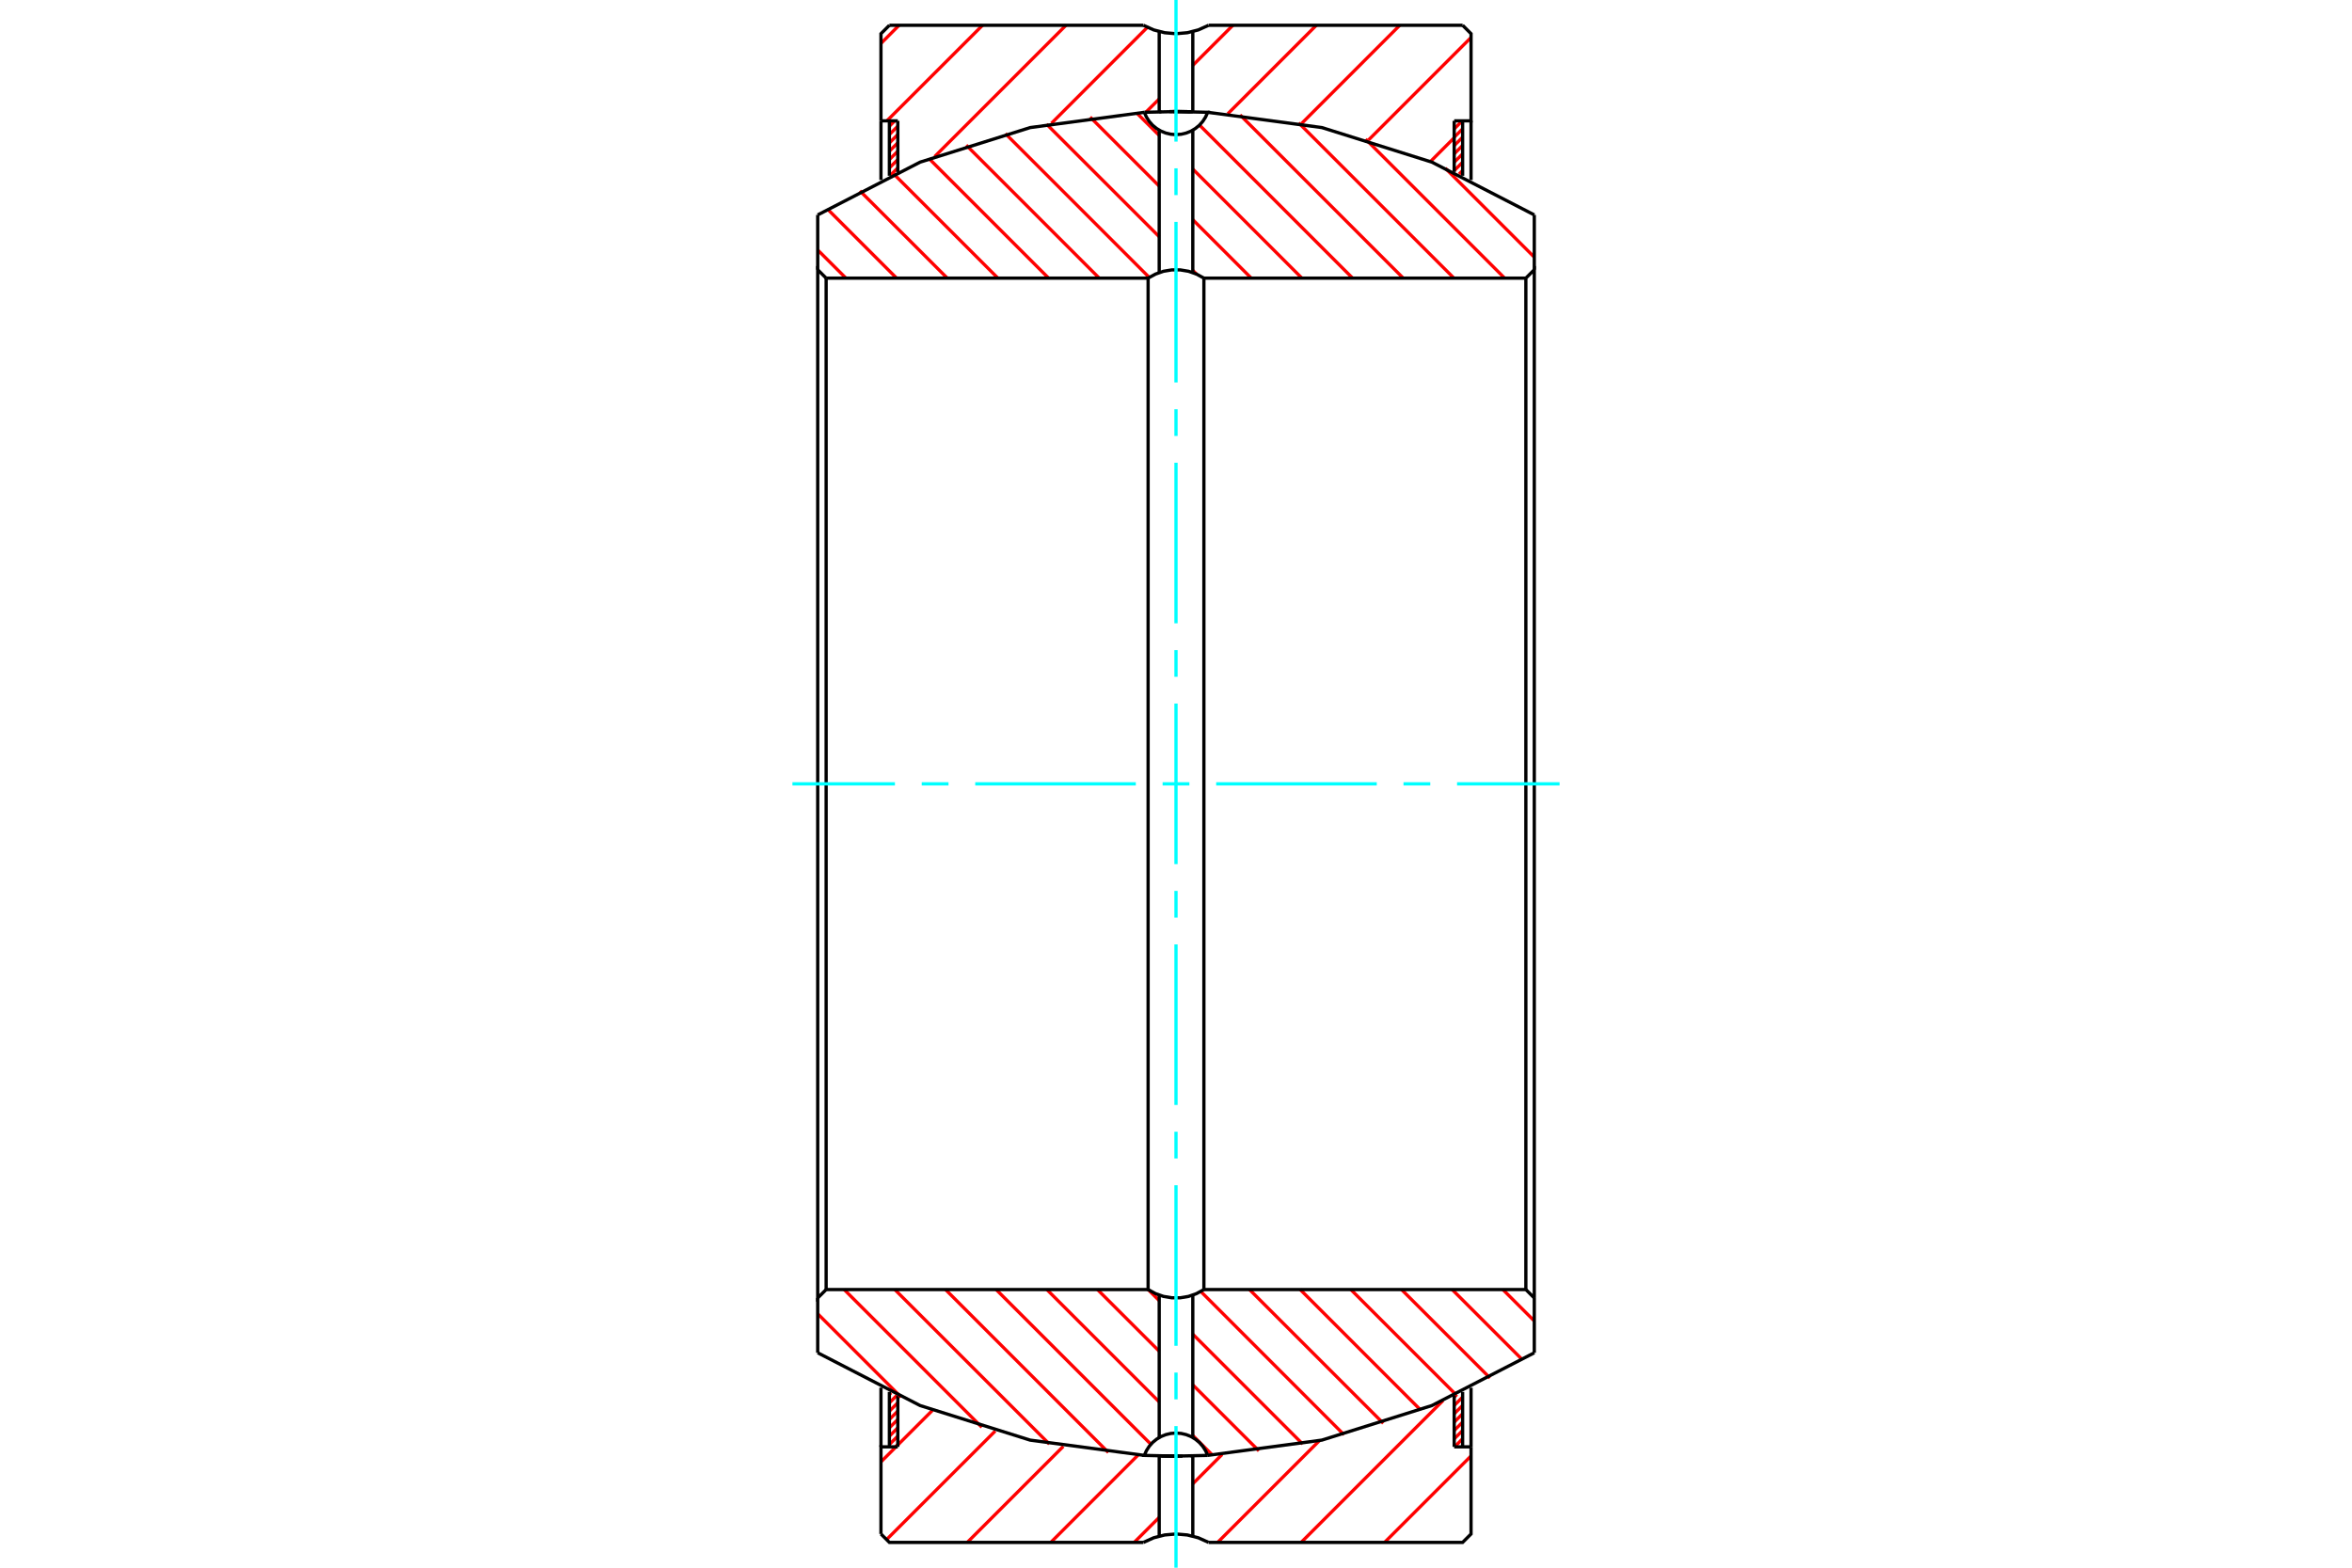 <?xml version="1.0" standalone="no"?>
<!DOCTYPE svg PUBLIC "-//W3C//DTD SVG 1.1//EN"
	"http://www.w3.org/Graphics/SVG/1.1/DTD/svg11.dtd">
<svg xmlns="http://www.w3.org/2000/svg" height="100%" width="100%" viewBox="0 0 36000 24000">
	<rect x="-1800" y="-1200" width="39600" height="26400" style="fill:#FFF"/>
	<g style="fill:none; fill-rule:evenodd" transform="matrix(1 0 0 1 0 0)">
		<g style="fill:none; stroke:#000; stroke-width:50; shape-rendering:geometricPrecision">
		</g>
		<g style="fill:none; stroke:#F00; stroke-width:50; shape-rendering:geometricPrecision">
			<line x1="22387" y1="22026" x2="22264" y2="22150"/>
			<line x1="22387" y1="21899" x2="22258" y2="22028"/>
			<line x1="22387" y1="21771" x2="22258" y2="21900"/>
			<line x1="22387" y1="21643" x2="22258" y2="21772"/>
			<line x1="22387" y1="21515" x2="22258" y2="21644"/>
			<line x1="22387" y1="21388" x2="22258" y2="21517"/>
			<line x1="22299" y1="21348" x2="22258" y2="21389"/>
			<line x1="13742" y1="22113" x2="13705" y2="22150"/>
			<line x1="13742" y1="21985" x2="13613" y2="22114"/>
			<line x1="13742" y1="21858" x2="13613" y2="21987"/>
			<line x1="13742" y1="21730" x2="13613" y2="21859"/>
			<line x1="13742" y1="21602" x2="13613" y2="21731"/>
			<line x1="13742" y1="21474" x2="13613" y2="21604"/>
			<line x1="13728" y1="21361" x2="13613" y2="21476"/>
			<line x1="13639" y1="21322" x2="13613" y2="21348"/>
			<line x1="22387" y1="2610" x2="22333" y2="2665"/>
			<line x1="22387" y1="2483" x2="22258" y2="2612"/>
			<line x1="22387" y1="2355" x2="22258" y2="2484"/>
			<line x1="22387" y1="2227" x2="22258" y2="2356"/>
			<line x1="22387" y1="2100" x2="22258" y2="2229"/>
			<line x1="22387" y1="1972" x2="22258" y2="2101"/>
			<line x1="22381" y1="1850" x2="22258" y2="1973"/>
			<line x1="13742" y1="2570" x2="13627" y2="2684"/>
			<line x1="13742" y1="2442" x2="13613" y2="2571"/>
			<line x1="13742" y1="2314" x2="13613" y2="2443"/>
			<line x1="13742" y1="2186" x2="13613" y2="2315"/>
			<line x1="13742" y1="2059" x2="13613" y2="2188"/>
			<line x1="13742" y1="1931" x2="13613" y2="2060"/>
			<line x1="13695" y1="1850" x2="13613" y2="1932"/>
			<line x1="22516" y1="22289" x2="21192" y2="23613"/>
			<line x1="22087" y1="21441" x2="19915" y2="23613"/>
			<line x1="20201" y1="22049" x2="18637" y2="23613"/>
			<line x1="18705" y1="22267" x2="18257" y2="22716"/>
			<line x1="17743" y1="23230" x2="17360" y2="23613"/>
			<line x1="17420" y1="22275" x2="16083" y2="23613"/>
			<line x1="16275" y1="22143" x2="14805" y2="23613"/>
			<line x1="15233" y1="21908" x2="13570" y2="23570"/>
			<line x1="14271" y1="21592" x2="13742" y2="22121"/>
			<line x1="13714" y1="22150" x2="13484" y2="22380"/>
			<line x1="22258" y1="2109" x2="21892" y2="2476"/>
			<line x1="22516" y1="574" x2="20947" y2="2143"/>
			<line x1="21425" y1="387" x2="19923" y2="1890"/>
			<line x1="20148" y1="387" x2="18793" y2="1742"/>
			<line x1="17743" y1="1515" x2="17539" y2="1718"/>
			<line x1="18871" y1="387" x2="18257" y2="1001"/>
			<line x1="17562" y1="418" x2="16093" y2="1888"/>
			<line x1="16316" y1="387" x2="14306" y2="2397"/>
			<line x1="15039" y1="387" x2="13575" y2="1850"/>
			<line x1="13761" y1="387" x2="13484" y2="665"/>
		</g>
		<g style="fill:none; stroke:#000; stroke-width:50; shape-rendering:geometricPrecision">
			<polyline points="13484,23484 13484,22150 13613,22150 13742,22150"/>
			<line x1="13742" y1="2634" x2="13742" y2="1850"/>
			<line x1="13742" y1="22150" x2="13742" y2="21367"/>
			<polyline points="13742,1850 13613,1850 13484,1850"/>
			<line x1="13613" y1="21309" x2="13613" y2="22150"/>
			<line x1="13613" y1="1850" x2="13613" y2="2691"/>
			<line x1="13484" y1="2755" x2="13484" y2="1850"/>
			<line x1="13484" y1="22150" x2="13484" y2="21244"/>
			<polyline points="13484,1850 13484,516 13613,387"/>
			<line x1="18499" y1="387" x2="22387" y2="387"/>
			<line x1="13613" y1="387" x2="17501" y2="387"/>
			<polyline points="22387,387 22516,516 22516,1850 22387,1850 22258,1850"/>
			<line x1="22258" y1="21366" x2="22258" y2="22150"/>
			<line x1="22258" y1="1850" x2="22258" y2="2633"/>
			<polyline points="22258,22150 22387,22150 22516,22150"/>
			<line x1="22387" y1="2691" x2="22387" y2="1850"/>
			<line x1="22387" y1="22150" x2="22387" y2="21309"/>
			<line x1="22516" y1="21245" x2="22516" y2="22150"/>
			<line x1="22516" y1="1850" x2="22516" y2="2756"/>
			<polyline points="22516,22150 22516,23484 22387,23613 18499,23613"/>
			<polyline points="17501,23613 13613,23613 13484,23484"/>
			<line x1="18257" y1="1711" x2="18257" y2="483"/>
			<line x1="17743" y1="483" x2="17743" y2="1712"/>
			<line x1="17743" y1="22289" x2="17743" y2="23517"/>
			<line x1="18257" y1="23517" x2="18257" y2="22289"/>
			<polyline points="17501,387 17659,458 17827,501 18000,516 18173,501 18341,458 18499,387"/>
			<polyline points="18499,23613 18341,23542 18173,23499 18000,23484 17827,23499 17659,23542 17501,23613"/>
		</g>
		<g style="fill:none; stroke:#F00; stroke-width:50; shape-rendering:geometricPrecision">
			<line x1="13792" y1="21389" x2="12516" y2="20113"/>
			<line x1="15028" y1="21850" x2="12921" y2="19742"/>
			<line x1="16061" y1="22107" x2="13696" y2="19742"/>
			<line x1="16965" y1="22236" x2="14472" y2="19742"/>
			<line x1="17616" y1="22111" x2="15247" y2="19742"/>
			<line x1="18555" y1="22274" x2="18257" y2="21976"/>
			<line x1="17743" y1="21462" x2="16023" y2="19742"/>
			<line x1="19269" y1="22212" x2="18257" y2="21201"/>
			<line x1="17743" y1="20686" x2="16798" y2="19742"/>
			<line x1="19939" y1="22107" x2="18257" y2="20425"/>
			<line x1="17743" y1="19911" x2="17576" y2="19744"/>
			<line x1="20572" y1="21965" x2="18379" y2="19771"/>
			<line x1="21173" y1="21790" x2="19125" y2="19742"/>
			<line x1="21743" y1="21585" x2="19901" y2="19742"/>
			<line x1="22287" y1="21353" x2="20676" y2="19742"/>
			<line x1="22806" y1="21096" x2="21452" y2="19742"/>
			<line x1="23302" y1="20817" x2="22227" y2="19742"/>
			<line x1="23484" y1="20223" x2="23003" y2="19742"/>
			<line x1="12948" y1="4258" x2="12516" y2="3827"/>
			<line x1="13723" y1="4258" x2="12666" y2="3201"/>
			<line x1="14499" y1="4258" x2="13161" y2="2921"/>
			<line x1="15274" y1="4258" x2="13678" y2="2662"/>
			<line x1="16050" y1="4258" x2="14220" y2="2428"/>
			<line x1="16825" y1="4258" x2="14789" y2="2222"/>
			<line x1="17590" y1="4247" x2="15388" y2="2045"/>
			<line x1="17743" y1="3624" x2="16019" y2="1901"/>
			<line x1="18315" y1="4197" x2="18257" y2="4139"/>
			<line x1="17743" y1="2849" x2="16686" y2="1792"/>
			<line x1="19152" y1="4258" x2="18257" y2="3363"/>
			<line x1="17743" y1="2073" x2="17397" y2="1728"/>
			<line x1="19927" y1="4258" x2="18257" y2="2588"/>
			<line x1="20703" y1="4258" x2="18360" y2="1915"/>
			<line x1="21478" y1="4258" x2="18980" y2="1759"/>
			<line x1="22254" y1="4258" x2="19877" y2="1881"/>
			<line x1="23030" y1="4258" x2="20902" y2="2130"/>
			<line x1="23484" y1="3937" x2="22121" y2="2574"/>
		</g>
		<g style="fill:none; stroke:#000; stroke-width:50; shape-rendering:geometricPrecision">
			<line x1="23484" y1="4129" x2="23484" y2="3290"/>
			<line x1="23484" y1="20710" x2="23484" y2="19871"/>
			<polyline points="23484,3290 21916,2482 20233,1953 18484,1719"/>
			<polyline points="18224,1710 18062,1708 17901,1708"/>
			<polyline points="17517,1719 15768,1953 14084,2482 12516,3290"/>
			<line x1="12516" y1="19871" x2="12516" y2="20710"/>
			<line x1="12516" y1="3290" x2="12516" y2="4129"/>
			<polyline points="18483,22281 20232,22047 21916,21518 23484,20710"/>
			<polyline points="17776,22290 17938,22292 18099,22292"/>
			<polyline points="12516,20710 14084,21518 15767,22047 17516,22281"/>
			<line x1="18257" y1="1716" x2="18257" y2="1711"/>
			<line x1="18257" y1="4173" x2="18257" y2="1992"/>
			<polyline points="17776,1710 17760,1711 17743,1711"/>
			<polyline points="18257,1711 18110,1708 17962,1708"/>
			<line x1="17743" y1="1992" x2="17743" y2="4174"/>
			<line x1="17743" y1="1711" x2="17743" y2="1712"/>
			<line x1="17743" y1="22284" x2="17743" y2="22289"/>
			<line x1="17743" y1="19827" x2="17743" y2="22008"/>
			<polyline points="18224,22290 18240,22289 18257,22289"/>
			<polyline points="17743,22289 17890,22292 18038,22292"/>
			<line x1="18257" y1="22008" x2="18257" y2="19826"/>
			<line x1="18257" y1="22289" x2="18257" y2="22288"/>
			<polyline points="23484,19871 23484,4129 23355,4258 23355,19742"/>
			<line x1="17573" y1="4258" x2="12645" y2="4258"/>
			<line x1="23355" y1="4258" x2="18427" y2="4258"/>
			<line x1="12645" y1="4258" x2="12645" y2="19742"/>
			<polyline points="12645,4258 12516,4129 12516,19871 12645,19742"/>
			<line x1="18427" y1="19742" x2="23355" y2="19742"/>
			<line x1="12645" y1="19742" x2="17573" y2="19742"/>
			<line x1="23355" y1="19742" x2="23484" y2="19871"/>
			<polyline points="17515,1719 17547,1791 17590,1858 17642,1917 17703,1967 17771,2008 17844,2037 17921,2055 18000,2061 18079,2055 18156,2037 18229,2008 18297,1967 18358,1917 18410,1858 18453,1791 18485,1719 18000,1708 17515,1719"/>
			<polyline points="18485,22281 18453,22209 18410,22142 18358,22083 18297,22033 18229,21992 18156,21963 18079,21945 18000,21939 17921,21945 17844,21963 17771,21992 17703,22033 17642,22083 17590,22142 17547,22209 17515,22281 18000,22292 18485,22281"/>
			<polyline points="18427,19742 18427,4258 18314,4196 18192,4153 18065,4132 17935,4132 17808,4153 17686,4196 17573,4258 17573,19742 17686,19804 17808,19847 17935,19868 18065,19868 18192,19847 18314,19804 18427,19742"/>
		</g>
		<g style="fill:none; stroke:#0FF; stroke-width:50; shape-rendering:geometricPrecision">
			<line x1="23871" y1="12000" x2="22302" y2="12000"/>
			<line x1="21892" y1="12000" x2="21482" y2="12000"/>
			<line x1="21073" y1="12000" x2="18615" y2="12000"/>
			<line x1="18205" y1="12000" x2="17795" y2="12000"/>
			<line x1="17385" y1="12000" x2="14927" y2="12000"/>
			<line x1="14518" y1="12000" x2="14108" y2="12000"/>
			<line x1="13698" y1="12000" x2="12129" y2="12000"/>
			<line x1="18000" y1="0" x2="18000" y2="2168"/>
			<line x1="18000" y1="2577" x2="18000" y2="2987"/>
			<line x1="18000" y1="3397" x2="18000" y2="5855"/>
			<line x1="18000" y1="6265" x2="18000" y2="6674"/>
			<line x1="18000" y1="7084" x2="18000" y2="9542"/>
			<line x1="18000" y1="9952" x2="18000" y2="10361"/>
			<line x1="18000" y1="10771" x2="18000" y2="13229"/>
			<line x1="18000" y1="13639" x2="18000" y2="14048"/>
			<line x1="18000" y1="14458" x2="18000" y2="16916"/>
			<line x1="18000" y1="17326" x2="18000" y2="17735"/>
			<line x1="18000" y1="18145" x2="18000" y2="20603"/>
			<line x1="18000" y1="21013" x2="18000" y2="21423"/>
			<line x1="18000" y1="21832" x2="18000" y2="24000"/>
		</g>
	</g>
</svg>
